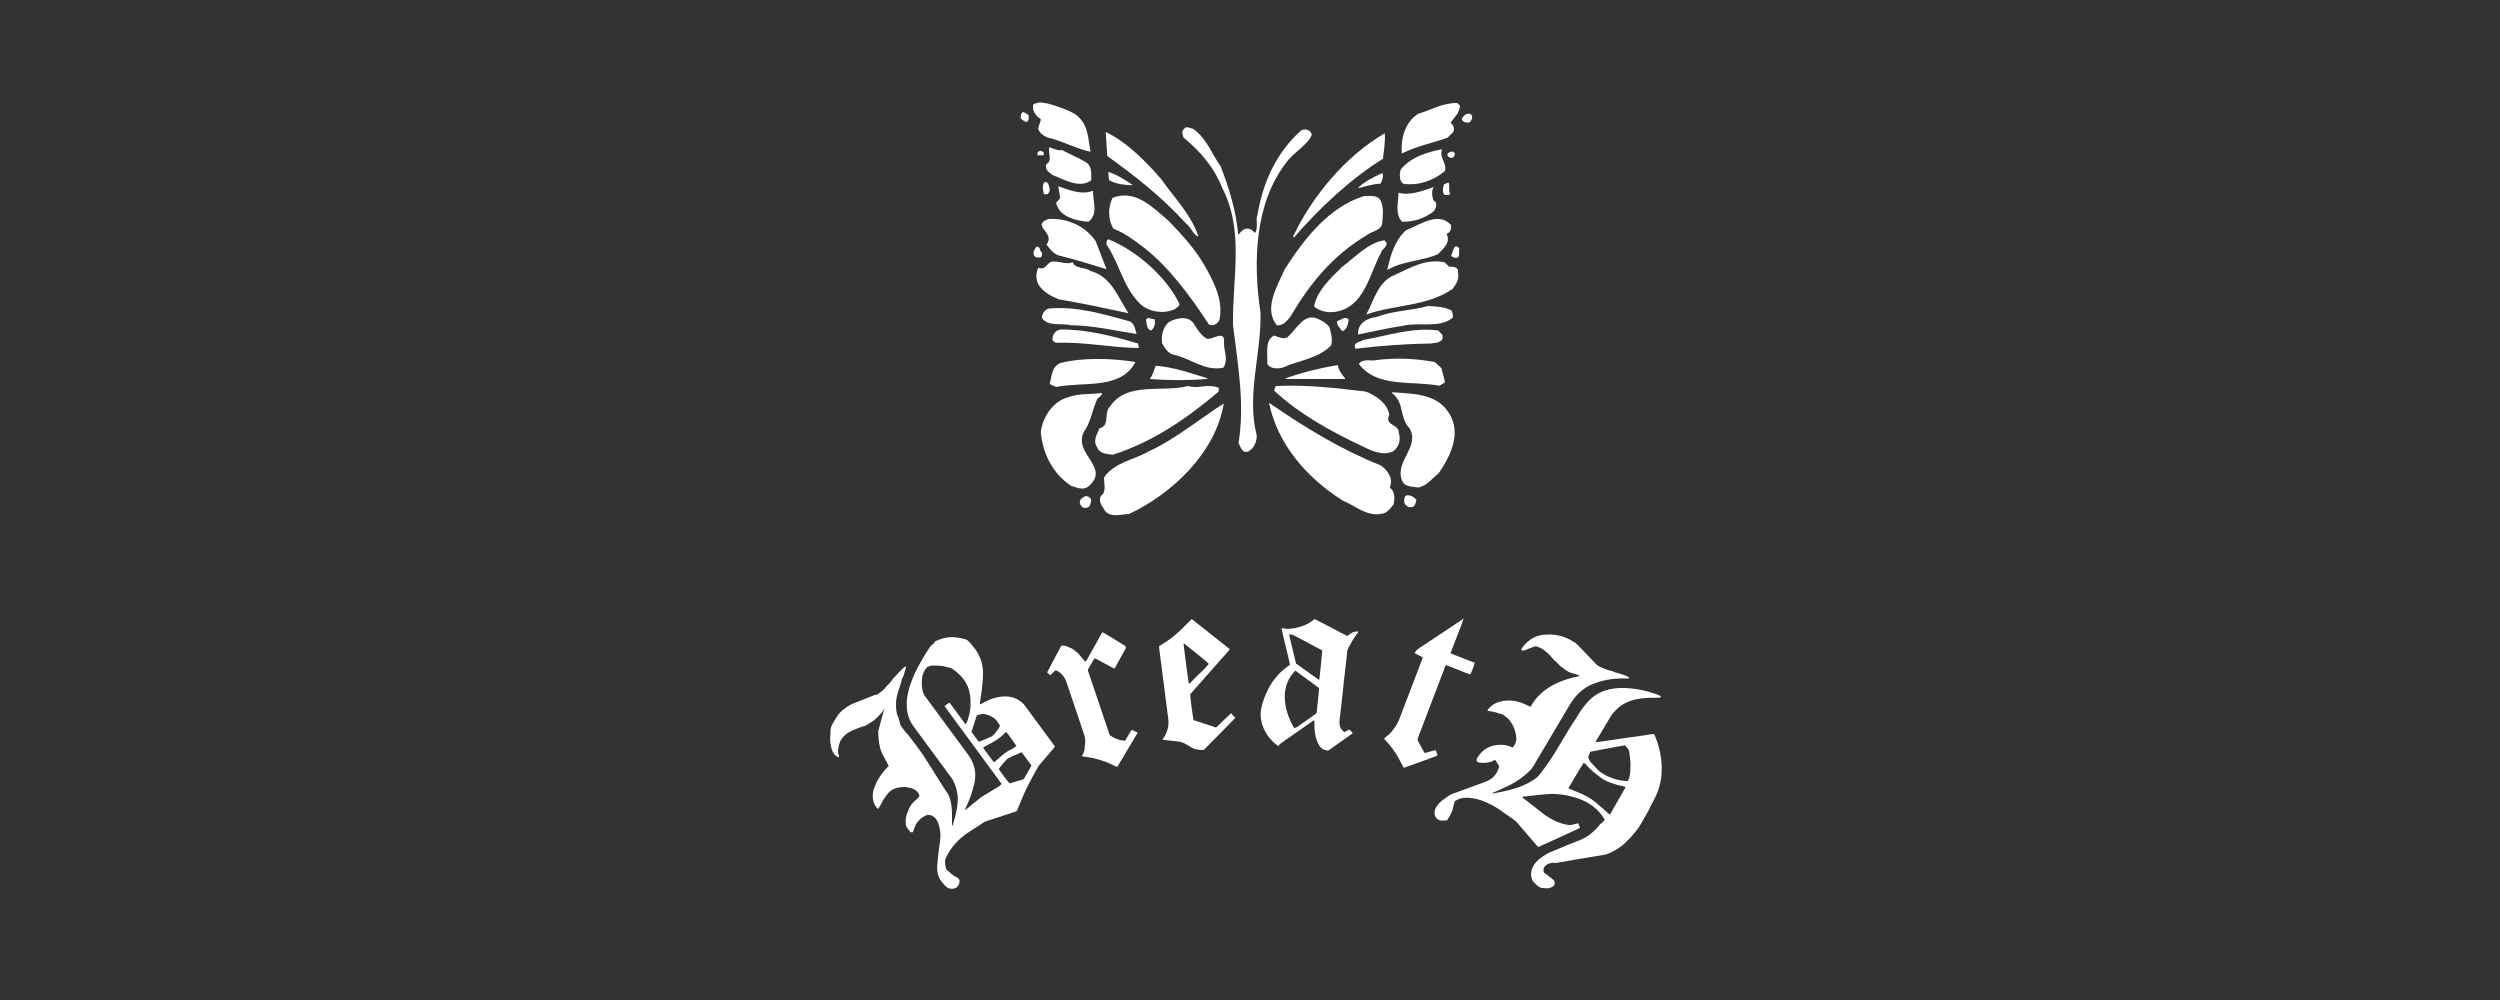 <?xml version="1.0" encoding="utf-8"?>
<!-- Generator: Adobe Illustrator 26.1.0, SVG Export Plug-In . SVG Version: 6.00 Build 0)  -->
<svg version="1.1" id="レイヤー_1" xmlns="http://www.w3.org/2000/svg" xmlns:xlink="http://www.w3.org/1999/xlink" x="0px"
	 y="0px" viewBox="0 0 1000 400" style="enable-background:new 0 0 1000 400;" xml:space="preserve">
<rect x="0" y="0" width="1000" height="400" fill="#333333" stroke="none"/>
<style type="text/css">
	.st0{fill:#FFFFFF;}
</style>
<g>
	<path class="st0" d="M641.9,327.8c-0.4-0.5-0.7-1.1-1.1-1.6c-1.2-1.6-2.6-3-4.2-4.1c-2.2-1.6-4.7-2.6-7.2-3.3
		c-3.3-0.9-6.6-1.4-10-1.2c-1.4,0.1-2.9,0.3-4.3,0.4c-1.7,0.2-3.5,0.4-5.2,0.6c-0.3,0-0.7,0-1,0.3c0.2,0.1,0.3,0.3,0.4,0.4
		c1.1,0.8,2.2,1.6,3.3,2.5c1.1,0.9,2.2,1.7,3.3,2.6c1.7,1.4,3.5,2.6,5.4,3.6c1.8,0.9,3.6,1.6,5.6,1.9c0.2,0,0.5,0.1,0.7,0.1
		c0.2,0,0.5,0.1,0.7,0c1-0.3,2-0.3,2.9-0.7c0,0,0.1,0,0.1,0c0.3,0.5,0.4,1.2,0.7,1.8c-0.2,0.1-0.4,0.2-0.5,0.3
		c-5.4,2.5-10.8,5-16.2,7.4c-0.2-0.2-0.3-0.3-0.5-0.5c-2.6-3.1-5.3-6.1-7.9-9.2c-0.4-0.4-0.7-0.8-1.2-1.1c-1.9-1.3-3.8-2.7-5.7-4
		c-1.8-1.3-3.8-2.3-5.8-3.2c-2.3-1-4.7-1.6-7.1-1.7c-1.9-0.1-3.7,0.3-5.3,1.5c-0.1,0.6-0.2,1.2-0.4,1.8c-0.3,1.6-0.9,3-1.7,4.3
		c-0.3,0.5-0.6,0.9-0.8,1.4c-1,0.1-2,0.3-3,0c-1.1-0.3-2-1.5-2.1-2.7c0-0.9,0.2-1.8,0.7-2.6c0.8-1.3,1.9-2.4,3.3-3.3
		c0.6-0.4,1.1-0.8,1.7-1.2c0.5-0.3,1-0.6,1.6-0.8c3.5-1.3,6.9-2.5,10.4-3.8c1-0.4,2-0.7,3-1.1c1.7-0.7,3-1.7,4-3.2
		c0.3-0.5,0.6-1.1,0.8-1.7c0.1-0.4,0.2-0.7,0.4-1.2c-0.5-0.9-1.1-1.7-1.7-2.6c-0.6,0.4-1.2,0.7-1.8,0.9c-0.6,0.1-1.2,0.2-1.8,0.3
		c-0.7,0.1-1.4,0-2.1,0c-0.6,0-1.1-0.2-1.6-0.5c-0.2-0.7,0.1-1.3,0.5-1.9c0.9-1.4,2.1-2.6,3.5-3.4c1.7-1,3.6-1.4,5.6-1.4
		c1.4,0,2.7,0.3,4,0.8c0.3,0.1,0.5,0.2,0.8,0.3c1-1.2,1.6-2.5,1.4-4.1c-0.2-2.2-0.9-4.2-2.1-6c-0.3-0.4-0.6-0.8-0.9-1.2
		c-0.2-0.2-0.4-0.4-0.6-0.5c-0.6-0.5-1.3-1.1-1.9-1.5c-0.5-0.1-1-0.2-1.4-0.3c-1.4-0.6-2.9-0.9-4.4-1c-0.1,0-0.1,0-0.2-0.1
		c0.1-0.2,0.1-0.3,0.2-0.5c0.9-1.3,2.1-2.1,3.5-2.7c0.8-0.3,1.6-0.5,2.4-0.7c3.2-0.5,6.2,0,9.1,1.4c0.6,0.3,1.3,0.6,2,0.9
		c0.1-0.1,0.2-0.2,0.3-0.3c0.1-0.5,0.4-0.9,0.7-1.3c1.9-2.8,4.4-5,7.3-6.7c2.5-1.4,5.2-2.5,8-3.2c1.1-0.3,2.2-0.5,3.4-0.8
		c-0.2-0.1-0.3-0.2-0.4-0.3c-0.8-0.3-1.6-0.6-2.5-0.8c-1.1-0.2-2-0.8-2.9-1.4c-0.6-0.5-1.2-0.9-1.9-1.4c-0.1-0.1-0.2-0.2-0.3-0.3
		c-1.2-1.3-2.6-2.4-3.7-3.8c-0.6-0.7-1.3-1.4-2.1-1.9c-0.3-0.3-0.6-0.6-1-0.8c-0.7-0.5-1.5-0.8-2.4-1.1c-0.3-0.1-0.6-0.1-0.9,0
		c-1.3,0.5-2.6,1-3.9,1.5c-0.4,0.1-0.7,0.2-1,0.1c-0.2,0-0.4-0.2-0.3-0.5c0-0.2,0.1-0.4,0.2-0.5c1.7-2.3,3.8-4.1,6.6-4.9
		c0.7-0.2,1.5-0.4,2.3-0.4c3.2-0.3,6.2,0.1,9.1,1.4c1.2,0.5,2.3,1.2,3.4,1.9c0.3,0.2,0.6,0.5,0.8,0.7c2.4,2.4,4.7,4.9,7,7.3
		c0.8,0.9,1.7,1.5,2.8,1.9c1.3,0.5,2.5,1,3.8,1.3c0.2,0,0.5,0.1,0.7,0.2c0.4,0.3,0.9,0.4,1.4,0.5c1,0.3,2,0.6,2.9,0.9
		c0.7,0.2,1.4,0.6,2,1c0.1,0.3-0.1,0.3-0.2,0.4c-0.2,0-0.4,0-0.5,0c-1.1,0-2.2-0.1-3.3,0c-3.5,0.1-6.9,0.8-10.2,2.1
		c-3.6,1.4-6.4,3.8-8.6,7c-0.4,0.6-0.8,1.3-1.2,1.9c-4.8,8.1-9.6,16.2-14.4,24.3c-0.4,0.6-0.8,1.1-1.3,1.6c-1.7,1.7-3.6,3.1-5.6,4.4
		c-2.2,1.3-4.5,2.4-6.8,3.4c-0.6,0.3-1.3,0.5-1.9,0.8c-0.2,0.1-0.6,0.1-0.7,0.5c0.5-0.1,0.9-0.1,1.3-0.2c3.8-0.7,7.5-1.5,11-3
		c1.8-0.8,3.5-1.7,5-2.8c0.6-0.4,1.1-0.9,1.5-1.4c3-3.7,5.6-7.7,8-11.8c2.1-3.5,4.1-7,6.4-10.4c0.4-0.6,0.8-1.2,1.1-1.8
		c1.1-1.8,2.3-3.4,3.7-5c2.4-2.8,5.4-4.5,9-5.3c2.6-0.6,5.2-0.6,7.8-0.4c3.5,0.3,7,1,10.3,2.2c0.6,0.2,1.2,0.5,1.8,0.7
		c0.2,0.1,0.4,0.2,0.5,0.3c0,0.4-0.2,0.6-0.6,0.6c-0.2,0-0.3,0-0.5,0c-2,0-4,0-5.9,0.2c-2.1,0.2-4.1,0.6-6,1.4
		c-2.7,1.1-4.8,2.9-6.6,5.2c-0.1,0.2-0.3,0.4-0.4,0.6c-1.9,3.2-3.8,6.4-5.7,9.6c-0.1,0.2-0.2,0.4-0.4,0.6c0.3,0.2,0.6,0.1,0.8,0.1
		c1-0.1,2-0.3,2.9-0.4c1.8-0.3,3.7-0.5,5.5-0.8c1.9-0.3,3.8-0.6,5.7-0.8c1.8-0.3,3.6-0.5,5.4-0.8c0.7-0.1,1.3-0.2,2-0.3
		c0.4,0,0.7-0.1,1.1-0.1c0.1,0.3,0.3,0.5,0.4,0.8c1.2,2.8,2,5.8,2.4,8.8c0.7,5.3,0.2,10.4-2.1,15.3c-0.5,1.1-1.1,2.1-1.6,3.1
		c-0.3,0.5-0.6,1-0.8,1.6c0,0.2-0.1,0.3-0.2,0.5c-1,1.8-2,3.5-3,5.3c-1.2,2.2-2.8,4.1-4.5,6c-1.1,1.2-2.3,2.4-3.6,3.4
		c-1.7,1.3-3.5,2.3-5.4,3.1c-0.6,0.3-1.3,0.4-2,0.5c-3,0.5-6,1-9,1.5c-2.9,0.5-5.8,1-8.7,1.5c-0.7,0.1-1.3,0.3-2,0.1
		c-0.5-0.1-0.9,0.1-1.4,0.2c-0.3,0.1-0.6,0.2-1,0.3c-0.3,0.2-0.5,0.4-0.8,0.6c-0.8,0.5-1.1,1.8-0.8,2.7c0.1,0.2,0.2,0.3,0.4,0.4
		c0.8,0.4,1.4,1,2,1.5c0.5,0.4,1,0.7,1.4,1.1c0.3,0.2,0.4,0.4,0.5,0.7c0.2,1.2-0.1,1.8-1,2.2c-0.8,0.4-1.6,0.6-2.5,0.5
		c-0.4,0-0.7-0.1-1.1-0.1c-0.7,0-1.3-0.2-1.8-0.6c-0.5-0.4-1-0.8-1.5-1.3c-1.4-1.4-1.7-3.1-1.3-5c0.4-1.8,1.4-3.2,2.8-4.4
		c1.2-1,2.6-2,4-2.7c0.3-0.1,0.6-0.3,0.9-0.4c4.1-1.7,8.1-3.4,12.2-5c1.3-0.6,2.6-1.3,3.7-2.2c1.5-1.2,2.8-2.5,3.9-4
		C640.9,329.2,641.5,328.5,641.9,327.8z M633.5,305.1c-0.5,0.6-5.5,9-6.1,10.2c0.2,0.3,0.5,0.3,0.8,0.4c1.5,0.6,2.9,1.2,4.4,1.8
		c2,0.9,3.9,2,5.6,3.4c1.8,1.5,3.6,3.1,5.4,4.7c0.1,0.1,0.2,0.1,0.4,0.2c2.1-3.6,4.1-7.2,6.1-10.7c0-0.1,0-0.2,0.1-0.3
		c-0.2-0.1-0.3-0.1-0.5-0.2c-2.1-0.4-4.1-1-6-1.7c-0.6-0.2-1.2-0.5-1.7-0.8c-1.4-0.7-2.5-1.7-3.7-2.6c-1.6-1.2-3-2.6-4.3-4.1
		C633.8,305.4,633.7,305.3,633.5,305.1z M635.3,302.8c0.2,1,0.7,1.8,1.3,2.4c0.8,0.9,1.6,1.7,2.4,2.6c0.5,0.5,1,1,1.6,1.3
		c1.1,0.6,2.2,1.5,3.5,1.8c2,1,4.1,1.3,6.3,1.5c0.2,0,0.5,0,0.7,0c0.4-0.7,0.7-1.4,0.8-2.3c0.3-1.5,0.3-3,0.3-4.5
		c-0.1-1.4-0.2-2.8-0.4-4.2c-0.2-1.4-0.3-1.6-1.3-2.7c-0.2-0.2-0.3-0.4-0.5-0.6c-2.4,0.4-4.7,0.9-7,1.3c-2.3,0.4-4.6,0.8-6.9,1.3
		C635.8,301.5,635.5,302.1,635.3,302.8z"/>
	<path class="st0" d="M353.8,283.4c-0.5,0.7-1,1.5-1.6,2.2c-0.6,0.7-1.2,1.3-1.8,1.8c-0.9,0.9-2,1.6-3.1,2.2c-0.6,0.3-1,0.7-1.7,0.9
		c-0.5,0.1-0.9,0.2-1.4,0.4c-1.6,0.6-3.3,1.2-4.8,2.1c-1.3,0.8-2.3,1.8-3.1,3.1c-0.1,0.1-0.1,0.3-0.2,0.4c-0.5,1.2-0.8,2.5-0.9,3.8
		c0,0.5,0,1,0.2,1.4c0.1,0.4,0.3,0.7,0.2,1.2c-0.1,0-0.3-0.1-0.4-0.1c0,0-0.1,0-0.1,0c-1.4-0.7-2.1-2-2.5-3.4
		c-0.4-1.6-0.7-3.3-0.5-5c0.1-0.6,0.1-1.3,0.1-1.9c0-0.9,0.2-1.8,0.7-2.7c0.6-1.1,1.2-2.1,1.9-3.2c0.8-1.3,1.9-2.3,3.1-3.2
		c1.3-1,2.7-1.8,4.2-2.3c2.5-1,5-2,7.5-3c0.3-0.1,0.5-0.2,0.9-0.2c0.4,0,0.7-0.3,1-0.5c1-0.7,2-1.5,2.8-2.5c0.4-0.6,1-1,1.5-1.6
		c0.3-0.3,0.6-0.6,0.8-1c0.6-0.9,1.3-1.7,2.1-2.4c0.3-0.3,0.6-0.7,1-1.1c0.7-0.7,1.3-1.3,2-1.9c0.2-0.2,0.4-0.3,0.6-0.4
		c0.1,0.3,0.1,0.6,0,0.8c-0.3,1.1-0.7,2.2-1,3.3c-0.7,0.9-0.7,2.1-1.1,3.1c-0.3,1-0.6,2.1-1,3.1c-0.3,1.1-0.6,2.2-0.7,3.3
		c-0.2,1.7-0.1,3.4,0.2,5.1c0.1,0.6,0.4,1.1,0.6,1.7c0.3,0.7,0.5,1.5,0.6,2.2c0.1,0.6,0.3,1.1,0.7,1.6c0.8,1.1,1.6,2.1,2.5,3.1
		c0.1,0.1,0.1,0.1,0.2,0.2c2.7,3.5,5.5,7.1,7.8,10.9c2.1,3.3,4.2,6.6,6.3,10c0.5,0.8,1.1,1.6,1.6,2.4c0.3,0.4,0.5,0.9,0.7,1.4
		c0.8,2.1,1,4.2,1.1,6.4c0,1.6,0,3.2,0,4.8c0,0.1,0,0.3,0,0.4c0.2-0.1,0.3-0.3,0.3-0.4c0.8-2.2,1.3-4.4,1.7-6.7
		c0.2-1.2,0.3-2.4,0.3-3.6c0-2.8-0.8-5.4-2.1-7.9c-0.2-0.3-0.4-0.6-0.6-0.8c-4.9-6.7-9.9-13.4-14.8-20.1c-1.3-1.7-2.2-3.6-2.6-5.7
		c-0.3-1.5-0.3-2.9-0.3-4.4c0.1-2.1,0.6-4.2,1.2-6.2c1.2-3.7,2.8-7.1,4.8-10.4c0.3-0.5,0.6-1,0.9-1.6c0.7-1.3,1.6-2.4,2.4-3.7
		c0.2-0.4,0.6-0.6,0.9-0.9c0.3-0.2,0.7-0.5,0.8-0.9c0.1-0.4,0.5-0.6,0.9-0.7c1.5-0.7,3.2-1.2,4.9-1.4c2.2-0.2,4.4,0.2,6.6,0.8
		c0.5,0.1,0.9,0.4,1.2,0.7c0.5,0.6,1.2,1.1,1.6,1.8c0.3,0.4,0.7,0.8,1,1.2c1.8,2.4,2.9,5.1,3.2,8.1c0.2,1.5,0.1,2.9,0,4.4
		c-0.2,3-0.6,6-1.1,9c0,0.3,0,0.5-0.1,0.9c0.3-0.2,0.6-0.3,0.9-0.4c1.9-1.2,4-2,6.2-2.5c2-0.4,3.9-0.5,5.9,0
		c1.8,0.5,3.2,1.4,4.5,2.7c0.2,0.2,0.3,0.4,0.5,0.6c3.8,5.2,7.7,10.4,11.5,15.6c0.2,0.3,0.4,0.5,0.6,0.8c-0.2,0.3-0.4,0.5-0.6,0.8
		c-1.8,2.1-3.6,4.2-5.4,6.3c-0.3,0.3-0.5,0.6-0.7,0.9c-1.9,3.5-3.9,6.9-5.5,10.5c-1,2.2-1.9,4.5-2.8,6.7c-0.2,0.5-0.5,0.8-1,0.9
		c-3.9,1.3-7.7,2.6-11.6,3.8c-0.5,0.2-0.9,0.4-1.3,0.7c-0.4,0.3-0.9,0.6-1.3,0.9c-2.1,1.3-4.2,2.6-6.2,4.1c-3.2,2.5-5.8,5.6-7.4,9.3
		c-0.1,0.3-0.2,0.7-0.2,1c0,0.8,0.1,1.7,0.3,2.5c0.1,0.6,0.4,1.1,0.9,1.4c0.1,0.1,0.2,0.1,0.3,0.2c1,1,2.1,1.8,3.3,2.4
		c1.2,0.6,1.1,1.5,0.9,2.3c-0.1,0.4-0.3,0.8-0.6,1.2c-0.6,0.8-1.5,1-2.5,1c-1.1,0-2-0.5-2.7-1.4c-0.2-0.2-0.4-0.4-0.6-0.7
		c-1.5-1.5-2.2-3.3-2.4-5.3c-0.1-0.7,0-1.3,0-2c0.2-2.4,0.4-4.8,0.8-7.2c0.2-1.5,0.4-3,0.5-4.5c0-2-0.4-3.8-1.1-5.6
		c-0.4-0.9-1-1.7-1.8-2.2c-1-0.7-2.2-0.9-3.4-0.2c-1.3,0.7-2.5,1.7-3.3,3c-0.4,0.6-0.7,1.3-0.9,2c-0.2,0.5-0.4,1-0.6,1.5
		c-0.5,0.1-0.8,0-1.1-0.3c-0.5-0.5-0.9-1.1-1.3-1.7c-0.2-0.4-0.3-0.8-0.4-1.2c-0.1-1.6,0-3.2,0.7-4.8c0.3-0.6,0.5-1.2,0.7-1.7
		c0.6-1.1,1.3-2.1,2.3-2.9c0.5-0.4,0.9-0.8,1.3-1.2c0.2-0.2,0.3-0.4,0.5-0.6c-0.2-1.1-0.8-1.9-1.7-2.5c-0.3-0.2-0.6-0.4-1-0.5
		c-2.1-0.8-4.3-0.9-6.5-0.3c-0.4,0.1-0.8,0.3-1.3,0.5c-0.6,0.3-1.2,0.7-1.7,1.2c-1.1,1.2-2.1,2.6-2.8,4c-0.4,0.8-0.9,1.7-1.4,2.5
		c0,0-0.1,0.1-0.1,0.1c-0.3-0.1-0.6-0.3-0.8-0.6c-1-1.5-1.5-3.1-1.4-4.9c0.1-2,0.9-3.8,1.8-5.6c1.1-2,2.4-3.8,4-5.4
		c0.2-0.2,0.4-0.4,0.6-0.6c-0.2-0.4-0.4-0.7-0.5-1c-0.6-1.1-1.2-2.2-1.8-3.3c-1-1.9-1.5-4-1.7-6.1c-0.1-1.1-0.2-2.2-0.2-3.2
		c0-0.4,0.1-0.8,0.2-1.1c0.7-2.6,1.4-5.2,2.1-7.8C353.8,284,353.9,283.7,353.8,283.4c0,0,0.1,0,0.2-0.1c0,0,0,0,0,0
		C353.9,283.3,353.8,283.4,353.8,283.4z M400.7,313.6c-0.2-0.3-0.4-0.6-0.6-0.8c-4.6-6.3-9.2-12.5-13.8-18.8
		c-2.7-3.6-5.3-7.2-8-10.9c-0.2-0.2-0.3-0.5-0.5-0.7c0.4-0.3,0.7-0.5,1-0.7c0.3-0.2,0.6-0.5,1-0.6c0.2,0.2,0.3,0.4,0.5,0.6
		c1.9,2.5,3.7,5.1,5.6,7.6c0.1,0.1,0.2,0.2,0.4,0.4c0.1-0.2,0.2-0.3,0.2-0.4c0.5-0.9,0.8-1.9,1.1-3c0.4-1.5,0.6-3.1,0.6-4.6
		c0.1-2.3-0.2-4.5-0.9-6.6c-0.8-2.2-2.1-4-3.8-5.5c-0.7-0.7-1.5-1.3-2.3-1.9c-0.5-0.4-1-0.6-1.6-0.7c-0.7-0.1-1.4-0.3-2.1-0.5
		c-0.2-0.1-0.5-0.1-0.7-0.1c-1.3-0.2-2.6-0.1-3.9-0.2c-0.8,0-1.4,0.5-2,0.6c-0.1,0-0.1,0.1-0.2,0.2c-0.9,1.1-1.5,2.3-1.8,3.7
		c-0.3,2.1-0.3,4.2,0.3,6.2c0.2,0.5,0.4,1,0.7,1.4c0.8,1.1,1.6,2.2,2.4,3.3c5,6.7,9.9,13.5,14.9,20.2c0.7,0.9,1.3,1.9,1.7,2.9
		c1.1,2.3,1.4,4.7,1.1,7.3c-0.2,1.3-0.5,2.5-0.9,3.8c-0.7,2.6-1.8,5.2-2.9,7.6c-0.1,0.2-0.3,0.3-0.1,0.6c0.5-0.4,1.1-0.8,1.5-1.2
		c0.6-0.5,1.2-1,1.8-1.5c0.2-0.1,0.4-0.3,0.6-0.4c1.2-1.1,2.5-2.1,3.9-2.9c1.9-1.1,3.8-2.4,5.8-3.5
		C399.9,314.2,400.3,313.9,400.7,313.6z M399.5,307.6c0.8,1.3,3.8,5.3,4.3,5.7c0.1,0,0.1,0,0.2,0c1.7-0.5,3.4-1,5.1-1.5
		c0.3-0.1,0.5-0.3,0.6-0.5c0.4-0.8,0.9-1.6,1.4-2.4c0.5-0.9,1-1.8,1.5-2.7c-1.2-1.7-2.5-3.3-3.7-5c-0.1-0.1-0.2-0.2-0.3-0.3
		c-1.3,0.6-2.6,1.2-3.9,1.7c-0.2,0.1-0.5,0.3-0.7,0.4c-0.1,0.1-0.2,0.2-0.4,0.2c-0.6,0.1-0.9,0.5-1.2,0.9c-0.4,0.5-0.9,0.9-1.3,1.4
		C400.5,306.3,400,306.9,399.5,307.6z M400,290.2c-0.3-0.4-0.6-0.8-0.8-1.2c-1-1.6-2.5-2.5-4.3-3.1c-1.1-0.4-2.2-0.4-3.3,0
		c-0.3,0.1-0.6,0.2-0.9,0.3c-0.7,2.2-1.4,4.4-2.1,6.6c0.9,1.2,1.7,2.3,2.6,3.5c0.3,0.4,0.4,0.4,0.9,0.2c0.3-0.1,0.7-0.2,1-0.4
		c1-0.4,2-0.8,3.1-1.3c0.8-0.4,1.4-0.9,1.9-1.6c0.3-0.5,0.8-0.9,1.1-1.4c0.2-0.2,0.3-0.4,0.4-0.7C399.7,291,399.8,290.6,400,290.2z
		 M406.6,298.4c-0.4-0.7-3.7-5.2-4.2-5.7c-0.7,0.9-1.5,1.5-2.3,2.2c-1,0.8-2.1,1.5-3.2,2.1c-0.4,0.2-0.8,0.5-1.3,0.7
		c-0.7,0.4-1.4,0.8-2,1.1c-0.1,0.1-0.3,0.1-0.3,0.4c1.3,1.8,2.7,3.6,4,5.4c0.1,0.1,0.2,0.2,0.3,0.3c0.6-0.4,1.1-0.9,1.6-1.3
		c0.7-0.6,1.4-1.3,2.2-1.9c1.2-1,2.5-1.7,3.9-2.4C405.7,299,406.2,298.7,406.6,298.4z"/>
	<path class="st0" d="M511.3,298.4c-1.5-1-2.7-2.2-3.8-3.6c-1.6-2.1-2.7-4.5-3.1-7.1c-0.2-1.5-0.2-2.9,0.1-4.4
		c0.5-2.7,1.6-5.1,2.7-7.5c1-2.1,2.4-4,3.9-5.7c1.2-1.4,2.6-2.5,4.1-3.6c0.2-0.2,0.5-0.3,0.8-0.6c-0.5-2.4-1.1-4.8-1.7-7.3
		c-0.6-2.4-1.2-4.8-1.7-7.3c0.3,0,0.5,0,0.7,0c0.4,0.1,0.8,0.2,1.2,0.2c0.5,0.1,0.9,0.1,1.4,0c0.8-0.1,1.6-0.1,2.3-0.3
		c2.3-0.5,4.6-1.3,6.5-2.7c0.4-0.3,0.7-0.5,1.1-0.9c1.4,0.7,2.9,1.5,4.3,2.2c1.5,0.8,2.9,1.5,4.4,2.3c1.5,0.8,2.9,1.5,4.4,2.3
		c0.8-0.6,1.6-1.3,2.6-1.6c0.6-0.2,1.2-0.2,1.9-0.2c-0.1,0.2-0.2,0.4-0.3,0.5c-1.5,1.9-2.7,4.1-3.8,6.2c-0.2,0.4-0.4,0.8-0.4,1.3
		c-0.3,2.7-0.6,5.4-0.9,8.1c-0.3,2.4-0.6,4.8-0.8,7.2c-0.3,2.4-0.5,4.9-0.8,7.3c-0.2,1.7-0.4,3.4-0.6,5.1c0,0.4-0.1,0.7,0,1.1
		c0.1,0.2,0.1,0.4,0.1,0.6c0,0.6,0.3,1.1,0.6,1.6c0.4,0.5,0.8,0.9,1.2,1.3c0.7-0.3,1.3-0.8,2-1.1c0.5,0.4,1,0.9,1.4,1.5
		c-0.2,0.2-0.5,0.4-0.7,0.5c-2.8,2-5.6,4-8.5,6c-0.1,0.1-0.3,0.2-0.4,0.3c-0.2,0.1-0.3,0.1-0.5,0.1c-1.4-0.1-2.6-0.8-3.3-2
		c-0.7-1.2-1.3-2.5-1.5-3.9c-0.3-1.5-0.5-3-0.4-4.6c0-0.5-0.1-1.1-0.1-1.6c-0.3,0-0.5,0.2-0.6,0.3c-2.6,1.8-5.1,3.6-7.7,5.4
		c-1.9,1.3-3.8,2.6-5.7,4C511.8,298.1,511.6,298.2,511.3,298.4z M518.2,268.3c-0.1,0-0.2,0.1-0.2,0.1c-1.4,1.5-2.5,3-3.2,5
		c-1,2.8-1.1,5.7-0.6,8.7c0.5,3.1,1.7,6,3.2,8.7c0.1,0.1,0.2,0.3,0.3,0.5c0.5-0.2,0.9-0.4,1.3-0.6c2.4-1.7,4.8-3.4,7.2-5.1
		c0.3-0.2,0.5-0.5,0.5-0.9c0.3-2.9,0.6-5.8,0.9-8.7c0-0.3,0-0.5,0-0.8C524.4,272.8,521.3,270.6,518.2,268.3z M515.7,253.8
		c0,0.1-0.1,0.2,0,0.3c0.9,3.8,1.8,7.6,2.7,11.3c3.1,2.2,6.1,4.4,9.1,6.5c0,0,0.1,0,0.2,0c0.2-1,1.2-10.9,1.2-11.7
		c-0.2-0.1-0.4-0.2-0.5-0.3c-1.6-0.9-3.3-1.7-4.9-2.6c-2-1.1-4.1-2.2-6.1-3.2C516.8,253.9,516.3,253.7,515.7,253.8z"/>
	<path class="st0" d="M492.4,285.3c0.6,0.6,1.1,1.2,1.7,1.8c-0.2,0.2-0.3,0.3-0.4,0.5c-3.9,4-7.8,7.9-11.7,11.9
		c-0.4,0.4-0.7,0.6-1.3,0.5c-1.4-0.1-2.7-0.2-3.9-0.9c-0.7-0.4-1.5-0.9-2.2-1.3c-1-0.6-2-1-3.2-1.2c-0.9-0.1-1.8-0.2-2.8-0.3
		c-1.2-0.1-2.3-0.3-3.5-0.4c-0.2-0.3,0.1-0.4,0.2-0.5c0.8-1.2,1.5-2.5,1.8-4c0.3-1.3,0.4-2.6,0.2-3.9c-0.3-2.1-0.5-4.2-0.8-6.3
		c-0.3-2.1-0.6-4.2-0.8-6.2c-0.3-2.1-0.5-4.2-0.8-6.2c-0.3-2.1-0.5-4.1-0.8-6.2c-0.1-1.1-0.3-2.1-0.4-3.2c0-0.3,0-0.6-0.1-0.9
		c1.2-0.8,2.4-1.5,3.6-2.3c1.1-0.8,2.3-1.7,3.3-2.6c1.1-0.9,2.1-1.9,3.1-2.9c1-1,2-2,3-3c0,0,0,0,0.1,0c0,0,0.1,0,0.1,0
		c5,3.9,9.9,7.9,14.9,11.8c0.1,0.1,0.1,0.1,0.2,0.2c-0.1,0.3-0.4,0.5-0.6,0.8c-2.9,3.2-5.7,6.5-8.6,9.7c-2.2,2.5-4.4,5-6.6,7.5
		c-0.1,0.8,0.9,8.2,1.3,10.3c0.2,0.1,0.3,0.2,0.5,0.2c2.6,0.9,5.3,1.7,7.9,2.6c0.1,0,0.1,0,0.2,0.1c0.3,0.1,0.6,0.1,0.8-0.2
		c0.2-0.2,0.5-0.5,0.7-0.7c1.4-1.4,2.9-2.8,4.3-4.1C492,285.6,492.1,285.5,492.4,285.3z M473.4,257.4c0.6,5.2,1.3,10.3,2,15.4
		c0,0.1,0,0.3,0.1,0.4c0,0.1,0.1,0.1,0.1,0.2c0.3,0,0.6-0.3,0.8-0.5c0.3-0.3,0.6-0.7,0.9-1c1.2-1.2,2.4-2.4,3.7-3.6
		c0.9-0.8,1.6-1.7,2.4-2.6c0.1-0.1,0.1-0.2,0.1-0.2c-0.5-0.6-7.4-6.2-9.6-7.9C473.8,257.6,473.6,257.5,473.4,257.4z"/>
	<path class="st0" d="M450.1,296.2c0.8-1.4,1.7-2.8,2.5-4.2c0.5,0,0.9,0.3,1.3,0.5c0.4,0.2,0.8,0.4,1.1,0.5c0,0.1,0,0.1,0,0.1
		c0,0,0,0.1,0,0.1c-2.6,4.4-5.2,8.8-7.8,13.1c-0.1,0.2-0.2,0.3-0.3,0.4c0,0,0,0-0.1,0.1c-0.3-0.1-0.5-0.3-0.8-0.4
		c-2.6-1.3-5.2-2.3-8.1-3c-1.5-0.4-3.1-0.6-4.6-0.8c-0.1,0-0.3-0.1-0.5-0.1c0.1-0.3,0.2-0.5,0.3-0.7c0.5-0.9,0.8-1.9,0.8-3
		c0-0.2,0-0.4,0-0.5c0.4-1.6,0.2-3.1-0.3-4.6c-1.5-4.5-3-8.9-4.5-13.4c-0.9-2.6-1.7-5.1-2.6-7.7c-0.5-1.5-1.5-2.7-2.7-3.7
		c-0.5-0.4-1-0.6-1.7-0.7c-0.7,0.5-1.2,1.3-2,1.9c-0.4-0.3-0.8-0.7-1.2-1.1c0.1-0.2,0.1-0.4,0.2-0.5c1.7-3.3,3.5-6.6,5.2-9.8
		c0.1-0.1,0.2-0.2,0.2-0.4c0.8-0.1,1.5-0.1,2.3,0.3c0.5,0.2,1.1,0.4,1.7,0.7c0.4,0.2,0.8,0.4,1.1,0.7c0.4,0.4,0.9,0.7,1.4,1.1
		c0.2,0.2,0.4,0.3,0.5,0.5c0.8,1,1.6,2,2.5,2.9c0.1,0.1,0.1,0.1,0.2,0.2c0.3-0.2,0.3-0.5,0.5-0.7c1.9-3.3,3.7-6.6,5.6-10
		c0.2-0.4,0.4-0.7,0.6-1.1c0.2,0.1,0.4,0.1,0.5,0.2c2.7,1.6,5.4,3.2,8.1,4.9c0.3,0.2,0.5,0.3,0.7,0.6c0.2,0.3,0.2,0.6,0,0.9
		c-1.4,2.5-2.8,5-4.2,7.6c0,0.1-0.1,0.1-0.2,0.3c-0.2-0.1-0.4-0.1-0.6-0.2c-2.2-1.2-4.3-2.3-6.5-3.5c-0.3-0.1-0.5-0.3-0.8-0.4
		c-0.5,0.6-1.9,3.1-2.8,4.7c0.1,0.4,0.3,1,0.5,1.5c2.7,7.9,5.3,15.8,8,23.7c0.1,0.2,0.1,0.4,0.2,0.6c0.1,0.2,0.2,0.4,0.4,0.5
		c1.7,1.1,3.5,1.8,5.5,2C449.8,296.3,449.9,296.2,450.1,296.2z"/>
	<path class="st0" d="M585.4,247.3c-0.4,1.6-1,3.2-1.6,4.7c-0.6,1.5-1.2,3.1-1.8,4.6c-0.6,1.5-1.2,3.1-1.8,4.7
		c1.1,0.5,2.2,0.9,3.2,1.3c1.1,0.4,2.2,0.8,3.3,1.3c1.1,0.4,2.1,0.8,3.2,1.2c-0.1,0.7-1.3,3.9-1.8,4.7c-1.7-0.6-3.3-1.2-4.9-1.9
		c-1.6-0.6-3.2-1.2-4.9-1.9c-0.1,0.3-0.2,0.5-0.3,0.8c-2.6,6.9-5.3,13.8-7.9,20.7c-1,2.5-1.9,5.1-2.9,7.6c-0.2,0.5-0.2,0.8,0,1.3
		c0.8,1.5,1.6,2.9,2.4,4.4c0.1,0.1,0.2,0.2,0.3,0.4c1.5-0.3,2.9-0.9,4.4-1.1c0.1,0.4,0.3,0.7,0.4,1c0.1,0.3,0.2,0.6,0.3,0.9
		c-0.1,0.1-0.1,0.1-0.1,0.2c0,0,0,0.1-0.1,0.1c-4.3,1.6-8.6,3.2-12.9,4.7c-0.1,0-0.2,0.1-0.4,0.1c-0.1-0.2-0.2-0.3-0.3-0.5
		c-0.6-1.1-1.2-2.3-1.8-3.4c-1.5-2.7-3.3-5.1-5.4-7.3c-0.1-0.1-0.3-0.3-0.4-0.5c0.2-0.2,0.4-0.3,0.5-0.4c1.1-0.8,2.1-1.8,3-2.9
		c0.1-0.1,0.1-0.2,0.2-0.3c1-1.2,1.8-2.6,2.4-4.1c3-7.9,6-15.8,9.1-23.8c0.1-0.3,0.2-0.6,0.3-0.9c-1-0.7-2.2-1.1-3.3-1.8
		c0.5-0.7,1-1.4,1.8-1.9c5.7-3.8,11.4-7.6,17.2-11.4C584.9,247.6,585.2,247.5,585.4,247.3z"/>
</g>
<g>
	<path class="st0" d="M416.3,41l2.2,0.3c1,0.1,11.2,3.1,13.1,5.7c3.7,3.5,3.7,8.8,4.6,13.7c-5-1-10.3-3.8-15.6-5.3
		c-2.2-0.3-4.7-1.8-5.3-3.8c0-1.5,1-2.5,1-4c-1.6-0.9-3.4-2.9-3.1-5.3C412.9,41.4,415.6,41,416.3,41"/>
	<path class="st0" d="M584,42.3c-0.3,3.1-2.1,4.4-3.8,6.8c1.3,0.9,1.8,2.7,1,3.8l-2.2,2.2c-6,2.1-12.5,3.4-18.3,6.3
		c-0.4-6,1.2-12.5,6.6-15.9c5.2-1.5,9.7-4.4,15.6-4.3L584,42.3z"/>
	<path class="st0" d="M411.5,46.3c0,0.9,0.1,2.4-1,2.5c-0.9-0.4-1.6-0.7-2.2-1.5c-0.1-1,0.1-2.2,1-2.5
		C410,45.2,410.9,45.4,411.5,46.3"/>
	<path class="st0" d="M588.5,45.8c0.9,1.2,0,2.4-0.7,3.2c-1.2,0.1-2.8,0-3.1-1.5C585.3,46.3,586.9,44.8,588.5,45.8"/>
	<path class="st0" d="M488.2,66.4c3.4,8.7,6.2,17.7,7.1,27.5c1.3-1.5,2.6-3.1,4.9-2.2c0.7,0.3,1.2,0.9,1.8,1.5
		c1.5-2.1,0.1-5.2,1-7.4c2.2-12.8,7.4-24.6,17.4-33.6c1.5-0.9,4.1-0.3,4.3,1.8c-1.9,4.3-7.7,7.2-10.3,11.2
		c-12.4,15.9-13.3,39.5-10.2,59.8c0.4,16.4-5.7,33-1.5,49.2c0,2.5-1,4.9-3.2,6.3c-2.7,1.2-3.2-1.9-4.1-3.2
		c2.6-15.9-0.3-31.5-2.2-47.3c-0.3-18.7,4.6-37.6-4.3-54.8c-3.2-8.1-8.4-14.3-15.5-20.2c-0.4-1.5-1-2.5,0.3-3.5
		c0.7-1.3,2.4-0.1,3.5,0C482.8,55.4,484.7,61.7,488.2,66.4"/>
	<path class="st0" d="M464.5,71.7c5.3,7.5,12.1,14.3,14.9,23c-2.4-0.9-2.8-3.8-5-5.3c-9.6-10.6-20.5-19.1-31.5-27l-0.6-9.6
		C450.6,56.7,458.6,64.8,464.5,71.7"/>
	<path class="st0" d="M553.9,53.3c0.3,3.1-0.4,7.2-0.7,10.2c-13,8-25.9,20.2-35.6,31.5l-0.4-0.3C524.7,78.7,538.1,62.5,553.9,53.3"
		/>
	<path class="st0" d="M424.9,60c1.2,0.9,6.2,2.9,9.1,4.7c2.8,1.3,2.5,4.6,2.5,7.4c-4.7,3.5-10.8-0.3-15.5-2.1
		c-1.3-1-3.2-2.2-2.5-4.3c2.8-1.5,0.4-4.7,1.3-6.8C421.5,59.5,423.4,60.4,424.9,60"/>
	<path class="st0" d="M576.9,59.7c-1.5,3.2,2.1,5.6,1,8.8c-4.6,3.7-10.5,5.9-16.6,5c-1.6-1-1.6-4-1-5.7
		C564.1,63,570.7,60.8,576.9,59.7"/>
	<path class="st0" d="M417.5,61.1v1H415C414.6,60.4,416.5,59.7,417.5,61.1"/>
	<path class="st0" d="M581.9,61.4c0.1,0.9-0.4,1.5-1.2,1.8c-1-0.1-2.5-0.9-1.3-2.1C580,60.7,581.5,60.2,581.9,61.4"/>
	<path class="st0" d="M453.2,74.1c-2.6-0.1-6.9-0.3-9.6-2.1l-0.3-3.2C446.8,69.8,450.1,72,453.2,74.1"/>
	<path class="st0" d="M552.9,69.2c0.7,1.3,0,2.9-0.7,4.3c-3.2,0-6.2,1.2-9.1,1.8C545.7,72.6,549.3,70.9,552.9,69.2"/>
	<path class="st0" d="M419.9,75.6c0,0.9-0.3,1.6-1,2.1h-1.3c-0.4-1.3-0.9-4,0.3-4.9C419.4,72.6,419.6,74.4,419.9,75.6"/>
	<path class="st0" d="M580.1,77.6c-0.6,0.7-1.5,0.3-2.2,0.4c-1.2-1-0.7-3.1-0.3-4.3l1.8-0.7C580.1,74.4,579.2,76.3,580.1,77.6"/>
	<path class="st0" d="M437.2,76.3c0,4.7,2.1,9.4-1.8,12.4c-4.6-0.3-11.2-1.8-12.7-6.8c-1-1.2,1.6-1.8,1.3-3.1l-0.7-4.3
		C427.7,76,432.5,78.1,437.2,76.3"/>
	<path class="st0" d="M573.6,74.8c-1.2,1.3-0.7,3.8-0.3,5.3c1.9,0.9,1.2,2.9,0.3,4.3c-3.5,2.9-8.2,4.4-12.7,4.3
		c-3.1-2.8-1.5-8.1-1.5-11.6C564.2,78.4,569.2,76.2,573.6,74.8"/>
	<path class="st0" d="M482.5,107.4c3.4,6.2,6.8,12.8,5.3,20.5c-0.7,1.6-2.6,2.8-4.3,1.8c-7.2-11-15.9-23-26.5-31.1
		c-3.7-2.8-7.4-5.5-11.6-7.1c-2.1-3.2-2.4-8.7-0.3-12.4c9-3.4,15.6,3.5,22.2,9.1C473.2,94.3,478.6,100.2,482.5,107.4"/>
	<path class="st0" d="M552.4,80.6c1.2,2.7,0.7,6.5,0.4,9.4c-1.3,2.5-4.1,2.5-6,4c-13.8,8.2-23,19.6-30.8,32.9
		c-1.3,1.5-2.8,3.5-5.3,3.2c-5.4-6.8,0.3-15.8,3.2-22.4c7.7-12.1,17.7-25,31.8-29.3C548.3,78.4,551.4,77.9,552.4,80.6"/>
	<path class="st0" d="M438.3,96.5c1.5,3.7,2.8,7.5,4.3,11.2c-6-1.9-13-4-19.4-5.6c-1.8-0.7-3.4-2.6-4.6-4.3
		c3.8-4.9-6.5-7.4,0.7-10.2C426.9,87.2,433.9,90.2,438.3,96.5"/>
	<path class="st0" d="M580.4,90c0.3,1.6-0.3,3.1-1.8,3.5c1.9,3.5-1.5,6.2-3.5,8.2c-6.5,2.8-14,2.6-20.2,6.3
		c1.2-5.5,2.9-11.8,7.5-15.9C567.8,90,575.4,84.4,580.4,90"/>
	<path class="st0" d="M471.6,121.2c0.6,1.2-0.9,1.6-1.5,2.4c-4.4,2.1-10.5,1.3-14.1-2.1c-6.9-6.9-8.2-16.1-13.4-23.7
		c0-0.7-0.1-1.6,0.7-2.1C454.3,100,466.4,110.6,471.6,121.2"/>
	<path class="st0" d="M554.6,97.1c0.3,1.8-1.9,2.5-2.2,4c-4.7,8.5-6.5,22-18.7,23.7c-3.1,0.3-5.9-0.4-8.1-2.2
		c1.2-6.3,6.6-11.3,11.3-15.9c5.2-3.8,10.2-9.6,16.9-10.6L554.6,97.1z"/>
	<path class="st0" d="M416.8,101.1c0.1,0.9-0.1,2.4-1.5,1.8c-0.9,0.3-1.5-0.3-1.8-1c-0.3-1.3,0.4-2.2,1-3.2
		C416.3,98.4,415.7,100.3,416.8,101.1"/>
	<path class="st0" d="M583.7,99.3c-0.3,1.2,0.4,2.9-0.7,3.8c-1,0.1-2.2-0.1-2.5-1C581.2,100.9,581.5,96.9,583.7,99.3"/>
	<path class="st0" d="M429.1,104.9c1,2.8,4.9,1.8,7.1,3.5c8.4,2.2,11,10.6,15.2,16.9c-8.8-1.9-18.6-4-28-5.6c-2.9-1.2-6.2-2.9-8.1-6
		c-1-2.2-1-4.4,0-6.6c3.2,1.3,3.4-2.5,6-2.5C424.4,104.6,426.5,105.9,429.1,104.9"/>
	<path class="st0" d="M579.7,106.7c1.6-0.1,3.8,0.1,3.5,2.2c0.6,2.7-0.7,4.7-2.1,6.6c-10,7.1-23.4,6.3-34.6,10.3
		c3.1-5.6,4.7-13.4,11.6-15.9c6-2.8,12.2-6.5,19.7-5L579.7,106.7z"/>
	<path class="st0" d="M580.7,124.3c0.3,0.9,0.6,1.8,0.4,2.8c-5.6,4.4-13.1,1.6-19.9,3.2c-6,0.9-12.4,2.4-18,3.5
		c-0.1-4.9,3.8-6.5,7.8-7.1c6.2-2.5,13.6-2.4,20.2-4.3C573.8,122.6,578.1,122.6,580.7,124.3"/>
	<path class="st0" d="M452.1,128.6c1.6,1,2.1,3.1,2.5,5c-8.4-1.3-18-3.5-26.2-3.5c-3.8-1-9.1,0.7-11.6-2.9c-0.1-1.8,1.2-3.4,2.8-3.8
		C431.1,122.4,441.7,125.8,452.1,128.6"/>
	<path class="st0" d="M461.7,127.6c0.7,1.5,0.1,3.4-1.2,4.6c-1.8-0.3-1.8-2.6-2.1-4.3C459.2,126.4,460.5,127.9,461.7,127.6"/>
	<path class="st0" d="M477.9,130.1c1.3,2.1,2.4,3.8,4.6,5.3c2.2,1,7.7-4.1,7.1,1.8c-0.1,3.2,1.9,6.9-0.3,9.9
		c-7.7,1.5-13.3-4-20.2-5.3c-2.1-0.7-3.4-2.9-4.3-4.6c-0.4-3.2,0.4-6,2.5-8.2C470.4,127.1,475.8,125.9,477.9,130.1"/>
	<path class="st0" d="M531.7,130.7c0.7,2.4,1.5,5,0.7,7.5c-5.2,5.3-12.8,5.9-19.2,8.8c-2.1,0.6-5.2,0.6-6.3-1.5
		c0.3-4-1.2-9.4,2.8-11.3c1.6,0.6,3.5,1.6,5.3,0.7c3.8-3.4,6.8-10.3,12.7-7.1C529.2,128.5,530.5,129.3,531.7,130.7"/>
	<path class="st0" d="M539.5,127.9c-0.4,1.8-0.6,3.8-2.5,4.6c-1-1.2-2.4-2.4-2.2-4.1C536.4,128.2,538,126.1,539.5,127.9"/>
	<path class="st0" d="M455.2,137.4l0.4,1.8c-11.3-0.1-21.4-2.5-33.3-2.1c-0.6-0.3-1.6-0.9-1.3-1.8c0.1-1.8,1.5-3.2,3.1-3.5
		C434.9,131.7,445.3,134.5,455.2,137.4"/>
	<path class="st0" d="M576.9,133.9c0.9,3.2-2.5,3.2-4.6,3.5c-9.4,0.1-20.3,0.9-30.1,2.1c-1.2-2.8,1.9-2.5,3.1-3.5
		c9.9-1.8,19.9-5.2,30-3.8L576.9,133.9z"/>
	<path class="st0" d="M576.6,147.3c0.3,1.9,1.2,3.7,1.3,5.7l-2.1,1.3c-11.2-2.1-25.2,0.9-32.3-8.8c1.3-1.5,3.1-1.5,5.7-1.3
		c8.5-1.2,16.4-0.9,24.7,0.6L576.6,147.3z"/>
	<path class="st0" d="M454.2,144.8c-6,11.3-20.8,7.7-31.8,10c-0.7-0.6-1.9-0.4-2.5-1.5c0.9-2.9,0.7-6.6,4.3-8.1
		C433.3,142.9,444.9,143.3,454.2,144.8"/>
	<path class="st0" d="M538,151.3v0.3h-23.7v-0.3c6.8-2.4,13.7-4.1,20.9-5.3C535.3,148,536.7,149.7,538,151.3"/>
	<path class="st0" d="M482.9,151.3v0.3c-7.5,0.6-15.6,0.6-23,0c1.3-1.6,1.6-3.5,2.4-5.3C469.7,146.9,476.1,149.2,482.9,151.3"/>
	<path class="st0" d="M487.5,155.1v1.5c-13.1,11.1-26.7,20.3-42.4,25.3c-2.5-0.3-5.3-0.4-6.3-3.1c-1.8-2.5,0.1-5.2,1-7.5
		c4.4-1,1.5-6.3,4.3-8.8c6.6-10,21.1-5.4,31.1-8.1C479.7,155.7,482.6,153.3,487.5,155.1"/>
	<path class="st0" d="M546.1,156.6c4,1.3,9.1,4.9,9.6,9.4c-2.1,4.4,4,3.5,3.8,7.1c1,2.8,0,6-2.4,7.5c-4,1.9-8.8-0.4-12.4-2.2
		c-12.4-5.9-24.9-12.7-35.1-22.2l0.7-1.8C523.1,153.8,534.9,155.3,546.1,156.6"/>
	<path class="st0" d="M579.7,165.4c5,8,0.4,17.2-4.3,24c-2.6,1.9-4.6,5-8.1,5.6c-2.5-0.4-5.6-0.1-6.6-3.1
		c-2.7-7.5,7.4-13.3,3.1-20.6c-4.1-4-1.9-10.5-7.1-14.1l0.4-0.3C565.1,157.6,574.7,157.2,579.7,165.4"/>
	<path class="st0" d="M440.8,157.2c0,1.5-1.8,1.6-2.1,2.9c-1.8,4-2.4,8.7-5,12.4c-4.9,9.1,11,14.4,1.5,22.2
		c-2.1,1.5-4.7,0.3-6.8-0.4c-7.5-5-11.3-13-12.1-21.5c0.7-5.7,4.7-12.1,10.6-13.8C431.2,157.3,436.2,157.8,440.8,157.2"/>
	<path class="st0" d="M552.4,186.2c2.9,2.2,5,5.3,3.5,8.8c2.1,1.6,2.1,4.4,1.5,6.8c-1.2,1.5-2.1,2.8-3.8,3.5c-6.5,1.8-11-2.8-16.4-5
		c-14.3-9-26.2-22.5-29.6-39.2C521.9,171,536.7,180,552.4,186.2"/>
	<path class="st0" d="M489.5,161.4c-3.2,19.6-20.6,36.1-37.9,44.2c-3.4,0.1-6.8,1.5-9.4-1c-1.2-1.9-3.1-4-1.8-6.3
		c2.5-1.6,0.9-5.5,1.3-7.5c4.4-6,11.8-6.8,17.7-10.2C470.1,175.7,479.5,167.8,489.5,161.4"/>
	<path class="st0" d="M566.6,200c-0.4,0.9-0.3,2.5-1.8,2.8c-1.5,0.4-2.6-0.6-3.1-1.8c-0.1-1,0-2.1,0.7-2.8
		C564.2,197.8,565.7,198.9,566.6,200"/>
	<path class="st0" d="M436.5,200c-0.3,1.2-0.3,3.1-2.1,3.1c-1.5,0.3-2.2-0.9-2.5-2.1c0.1-1.5,1-1.8,2.1-2.5
		C435.2,198.3,436.2,199,436.5,200"/>
</g>
</svg>
